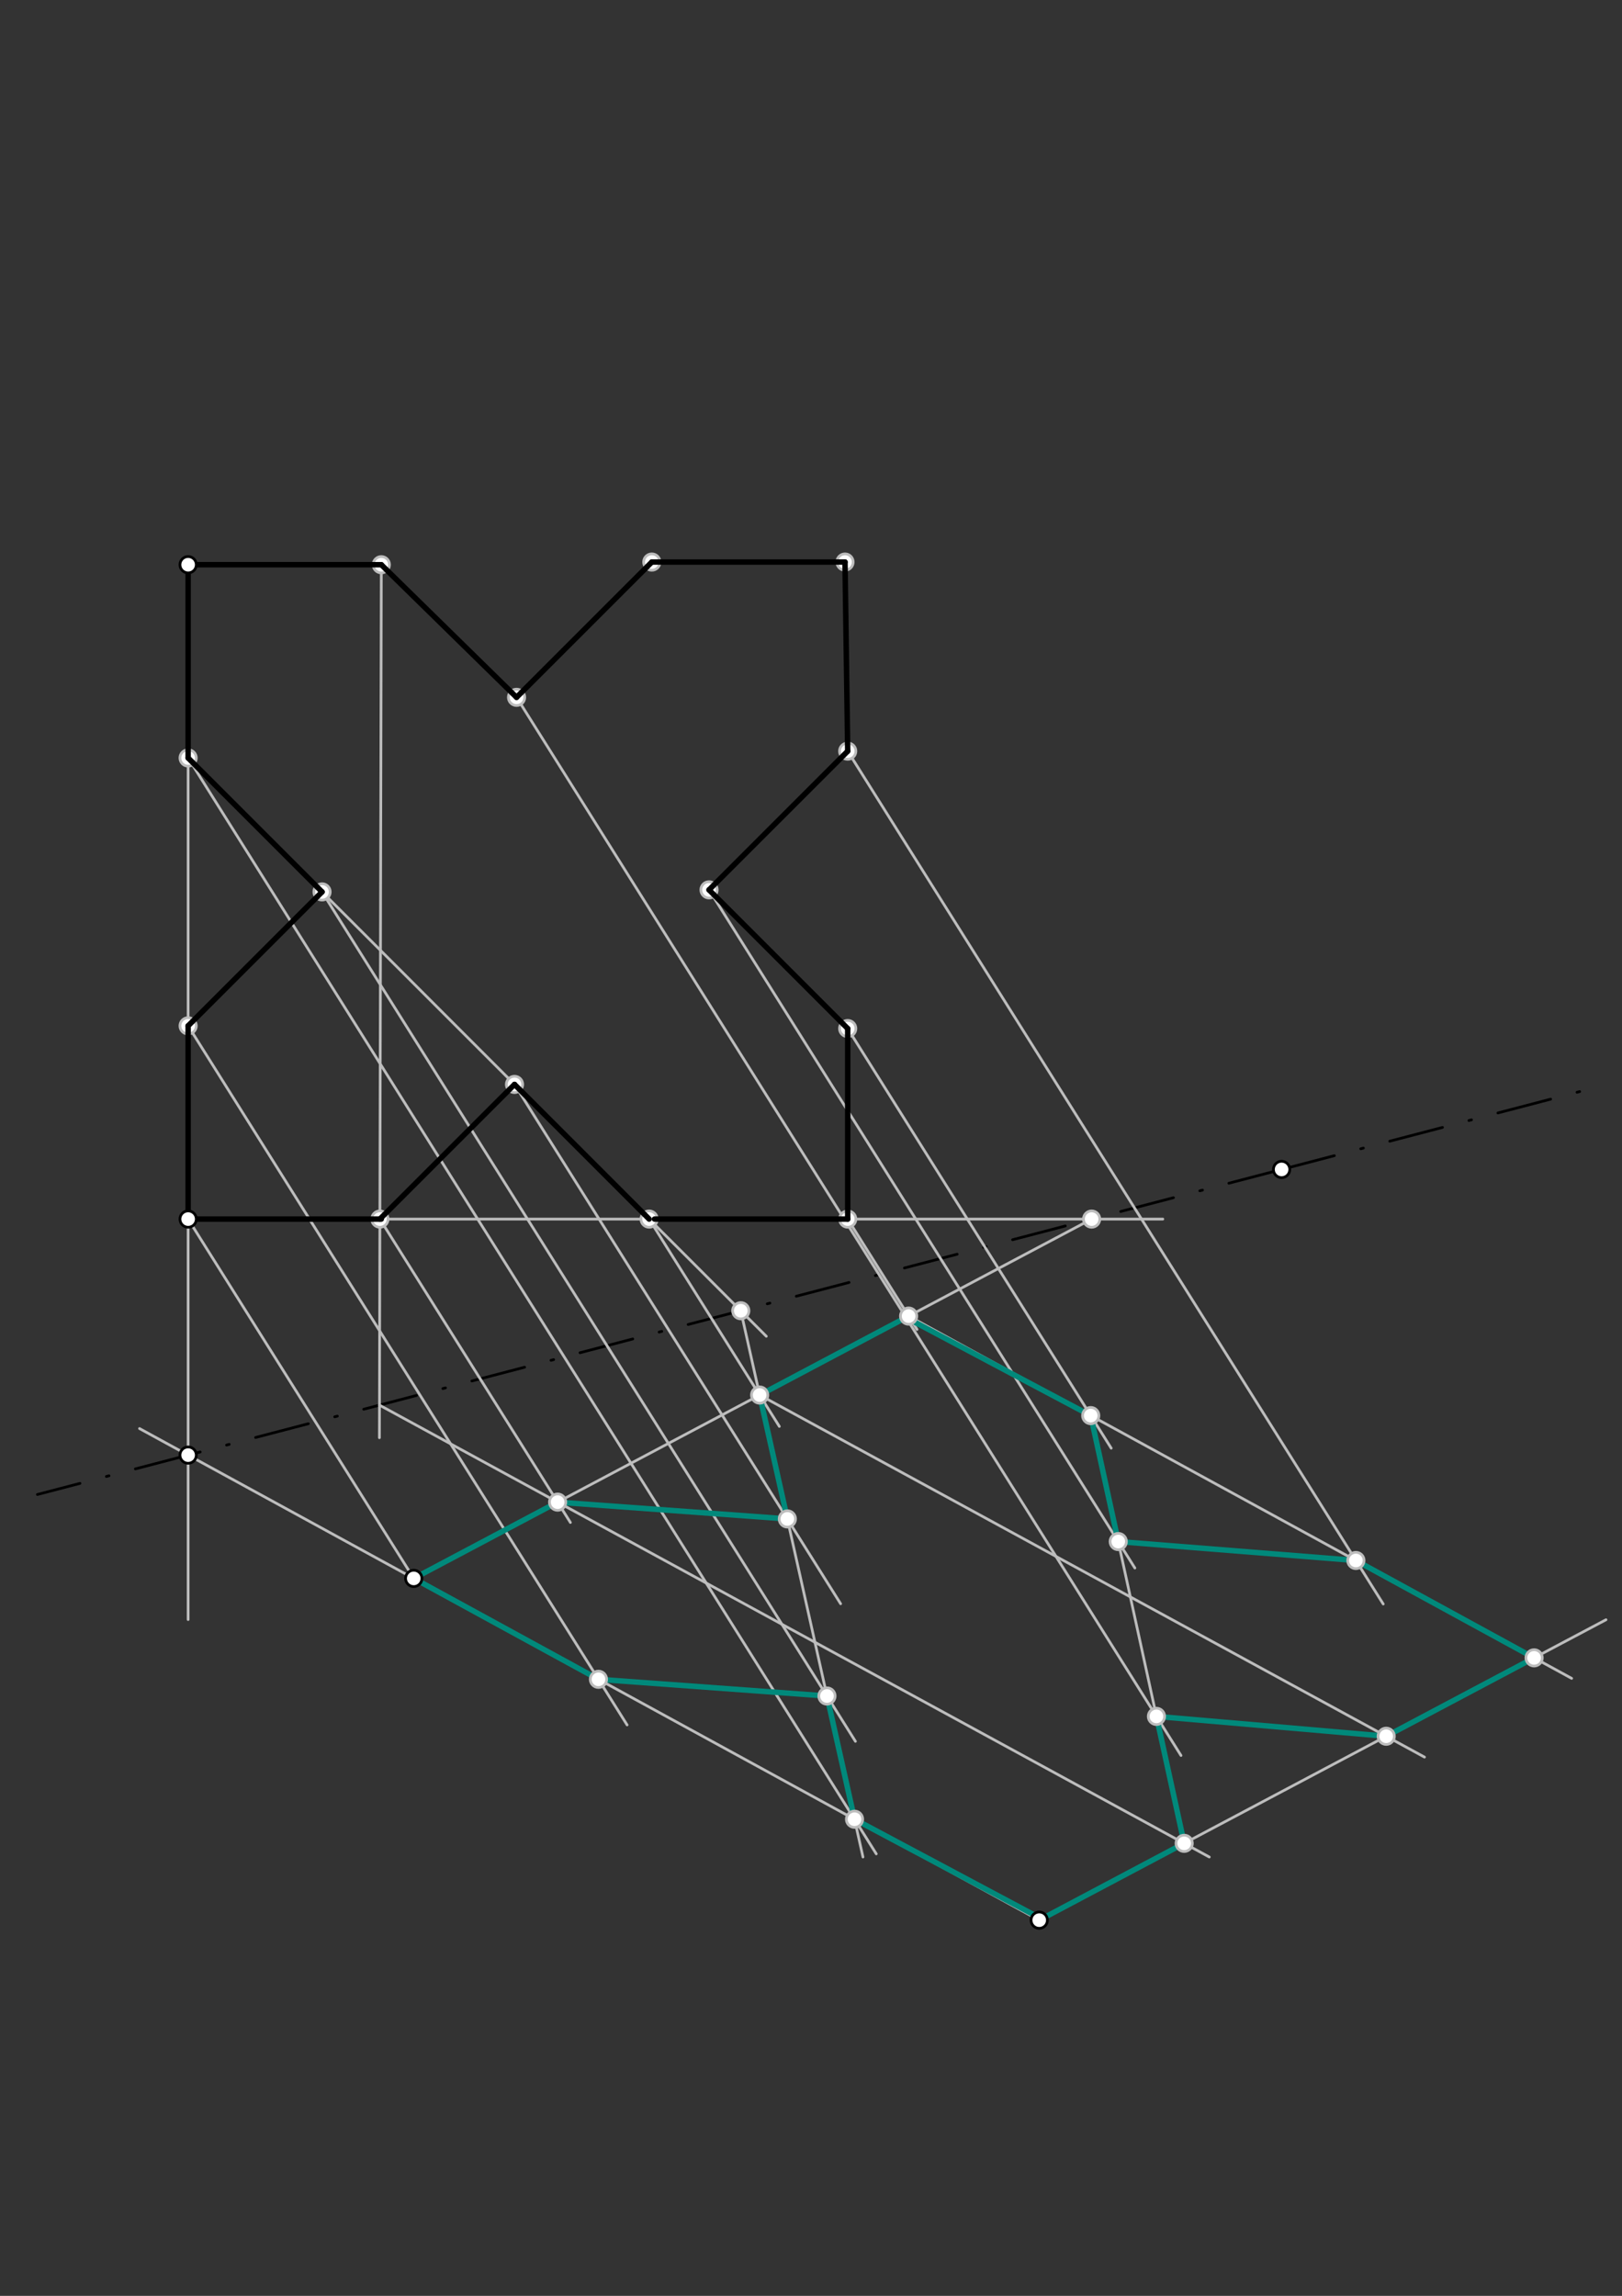 <svg xmlns="http://www.w3.org/2000/svg" class="svg--816" height="100%" preserveAspectRatio="xMidYMid meet" viewBox="0 0 595 842" width="100%"><rect x="0" y="0" width="595" height="842" fill="#333333" stroke="none"/><defs><marker id="marker-arrow" markerHeight="16" markerUnits="userSpaceOnUse" markerWidth="24" orient="auto-start-reverse" refX="24" refY="4" viewBox="0 0 24 8"><path d="M 0 0 L 24 4 L 0 8 z" stroke="inherit"></path></marker></defs><g class="aux-layer--949"><g class="element--733"><line stroke="#BDBDBD" stroke-dasharray="none" stroke-linecap="round" stroke-width="1" x1="69.011" x2="69.011" y1="207.108" y2="447.092"></line></g><g class="element--733"><line stroke="#BDBDBD" stroke-dasharray="none" stroke-linecap="round" stroke-width="1" x1="69.011" x2="69.011" y1="447.092" y2="593.958"></line></g><g class="element--733"><line stroke="#BDBDBD" stroke-dasharray="none" stroke-linecap="round" stroke-width="1" x1="381.22" x2="151.775" y1="704.208" y2="578.868"></line></g><g class="element--733"><line stroke="#BDBDBD" stroke-dasharray="none" stroke-linecap="round" stroke-width="1" x1="151.775" x2="51.188" y1="578.868" y2="523.92"></line></g><g class="element--733"><line stroke="#000000" stroke-dasharray="20, 10, 1, 10" stroke-linecap="round" stroke-width="1" x1="470.131" x2="69.011" y1="428.891" y2="533.656"></line></g><g class="element--733"><line stroke="#000000" stroke-dasharray="20, 10, 1, 10" stroke-linecap="round" stroke-width="1" x1="69.011" x2="13.721" y1="533.656" y2="548.097"></line></g><g class="element--733"><line stroke="#000000" stroke-dasharray="20, 10, 1, 10" stroke-linecap="round" stroke-width="1" x1="470.131" x2="583.004" y1="428.891" y2="399.41"></line></g><g class="element--733"><line stroke="#BDBDBD" stroke-dasharray="none" stroke-linecap="round" stroke-width="1" x1="69.011" x2="151.775" y1="447.092" y2="578.868"></line></g><g class="element--733"><line stroke="#BDBDBD" stroke-dasharray="none" stroke-linecap="round" stroke-width="1" x1="69.011" x2="230.036" y1="376.225" y2="632.61"></line></g><g class="element--733"><line stroke="#BDBDBD" stroke-dasharray="none" stroke-linecap="round" stroke-width="1" x1="69.011" x2="321.443" y1="277.974" y2="679.897"></line></g><g class="element--733"><line stroke="#BDBDBD" stroke-dasharray="none" stroke-linecap="round" stroke-width="1" x1="69.011" x2="310.964" y1="447.092" y2="447.092"></line></g><g class="element--733"><line stroke="#BDBDBD" stroke-dasharray="none" stroke-linecap="round" stroke-width="1" x1="310.964" x2="426.556" y1="447.092" y2="447.092"></line></g><g class="element--733"><line stroke="#BDBDBD" stroke-dasharray="none" stroke-linecap="round" stroke-width="1" x1="400.445" x2="151.775" y1="447.092" y2="578.868"></line></g><g class="element--733"><line stroke="#BDBDBD" stroke-dasharray="none" stroke-linecap="round" stroke-width="1" x1="139.353" x2="209.24" y1="447.092" y2="558.366"></line></g><g class="element--733"><line stroke="#BDBDBD" stroke-dasharray="none" stroke-linecap="round" stroke-width="1" x1="238.129" x2="285.883" y1="447.092" y2="523.125"></line></g><g class="element--733"><line stroke="#BDBDBD" stroke-dasharray="none" stroke-linecap="round" stroke-width="1" x1="310.964" x2="336.386" y1="447.092" y2="487.569"></line></g><g class="element--733"><line stroke="#BDBDBD" stroke-dasharray="none" stroke-linecap="round" stroke-width="1" x1="381.22" x2="589.126" y1="704.208" y2="594.034"></line></g><g class="element--733"><line stroke="#BDBDBD" stroke-dasharray="none" stroke-linecap="round" stroke-width="1" x1="333.308" x2="576.527" y1="482.669" y2="615.533"></line></g><g class="element--733"><line stroke="#BDBDBD" stroke-dasharray="none" stroke-linecap="round" stroke-width="1" x1="139.878" x2="139.353" y1="207.108" y2="447.092"></line></g><g class="element--733"><line stroke="#BDBDBD" stroke-dasharray="none" stroke-linecap="round" stroke-width="1" x1="139.353" x2="139.178" y1="447.092" y2="527.276"></line></g><g class="element--733"><line stroke="#BDBDBD" stroke-dasharray="none" stroke-linecap="round" stroke-width="1" x1="139.204" x2="204.551" y1="515.323" y2="550.9"></line></g><g class="element--733"><line stroke="#BDBDBD" stroke-dasharray="none" stroke-linecap="round" stroke-width="1" x1="204.551" x2="443.6" y1="550.9" y2="681.046"></line></g><g class="element--733"><line stroke="#BDBDBD" stroke-dasharray="none" stroke-linecap="round" stroke-width="1" x1="278.661" x2="522.548" y1="511.627" y2="644.407"></line></g><g class="element--733"><line stroke="#BDBDBD" stroke-dasharray="none" stroke-linecap="round" stroke-width="1" x1="69.011" x2="238.129" y1="277.974" y2="447.092"></line></g><g class="element--733"><line stroke="#BDBDBD" stroke-dasharray="none" stroke-linecap="round" stroke-width="1" x1="238.129" x2="281.109" y1="447.092" y2="490.072"></line></g><g class="element--733"><line stroke="#BDBDBD" stroke-dasharray="none" stroke-linecap="round" stroke-width="1" x1="271.744" x2="278.661" y1="480.706" y2="511.627"></line></g><g class="element--733"><line stroke="#BDBDBD" stroke-dasharray="none" stroke-linecap="round" stroke-width="1" x1="278.661" x2="316.564" y1="511.627" y2="681.044"></line></g><g class="element--733"><line stroke="#BDBDBD" stroke-dasharray="none" stroke-linecap="round" stroke-width="1" x1="118.137" x2="313.793" y1="327.1" y2="638.624"></line></g><g class="element--733"><line stroke="#BDBDBD" stroke-dasharray="none" stroke-linecap="round" stroke-width="1" x1="188.741" x2="308.366" y1="397.704" y2="588.171"></line></g><g class="element--733"><line stroke="#BDBDBD" stroke-dasharray="none" stroke-linecap="round" stroke-width="1" x1="310.964" x2="407.623" y1="377.216" y2="531.117"></line></g><g class="element--733"><line stroke="#BDBDBD" stroke-dasharray="none" stroke-linecap="round" stroke-width="1" x1="310.964" x2="507.408" y1="275.482" y2="588.261"></line></g><g class="element--733"><line stroke="#BDBDBD" stroke-dasharray="none" stroke-linecap="round" stroke-width="1" x1="400.115" x2="434.39" y1="519.164" y2="676.032"></line></g><g class="element--733"><line stroke="#BDBDBD" stroke-dasharray="none" stroke-linecap="round" stroke-width="1" x1="260.096" x2="416.304" y1="326.349" y2="575.064"></line></g><g class="element--733"><line stroke="#BDBDBD" stroke-dasharray="none" stroke-linecap="round" stroke-width="1" x1="189.492" x2="433.225" y1="255.745" y2="643.818"></line></g><g class="element--733"><line stroke="#00897B" stroke-dasharray="none" stroke-linecap="round" stroke-width="2" x1="332.337" x2="278.661" y1="483.183" y2="511.627"></line></g><g class="element--733"><line stroke="#00897B" stroke-dasharray="none" stroke-linecap="round" stroke-width="2" x1="278.661" x2="288.825" y1="511.627" y2="557.058"></line></g><g class="element--733"><line stroke="#00897B" stroke-dasharray="none" stroke-linecap="round" stroke-width="2" x1="288.825" x2="204.551" y1="557.058" y2="550.9"></line></g><g class="element--733"><line stroke="#00897B" stroke-dasharray="none" stroke-linecap="round" stroke-width="2" x1="204.551" x2="151.775" y1="550.9" y2="578.868"></line></g><g class="element--733"><line stroke="#00897B" stroke-dasharray="none" stroke-linecap="round" stroke-width="2" x1="151.775" x2="219.529" y1="578.868" y2="615.88"></line></g><g class="element--733"><line stroke="#00897B" stroke-dasharray="none" stroke-linecap="round" stroke-width="2" x1="219.529" x2="303.356" y1="615.88" y2="622.006"></line></g><g class="element--733"><line stroke="#00897B" stroke-dasharray="none" stroke-linecap="round" stroke-width="2" x1="303.356" x2="313.466" y1="622.006" y2="667.195"></line></g><g class="element--733"><line stroke="#00897B" stroke-dasharray="none" stroke-linecap="round" stroke-width="2" x1="313.466" x2="381.222" y1="667.195" y2="703.292"></line></g><g class="element--733"><line stroke="#00897B" stroke-dasharray="none" stroke-linecap="round" stroke-width="2" x1="381.22" x2="434.39" y1="704.208" y2="676.032"></line></g><g class="element--733"><line stroke="#00897B" stroke-dasharray="none" stroke-linecap="round" stroke-width="2" x1="434.39" x2="424.218" y1="676.032" y2="629.476"></line></g><g class="element--733"><line stroke="#00897B" stroke-dasharray="none" stroke-linecap="round" stroke-width="2" x1="424.218" x2="508.5" y1="629.476" y2="636.759"></line></g><g class="element--733"><line stroke="#00897B" stroke-dasharray="none" stroke-linecap="round" stroke-width="2" x1="508.5" x2="562.754" y1="636.759" y2="608.009"></line></g><g class="element--733"><line stroke="#00897B" stroke-dasharray="none" stroke-linecap="round" stroke-width="2" x1="562.754" x2="497.382" y1="608.009" y2="572.298"></line></g><g class="element--733"><line stroke="#00897B" stroke-dasharray="none" stroke-linecap="round" stroke-width="2" x1="497.382" x2="410.208" y1="572.298" y2="565.358"></line></g><g class="element--733"><line stroke="#00897B" stroke-dasharray="none" stroke-linecap="round" stroke-width="2" x1="410.208" x2="400.115" y1="565.358" y2="519.164"></line></g><g class="element--733"><line stroke="#00897B" stroke-dasharray="none" stroke-linecap="round" stroke-width="2" x1="400.115" x2="332.337" y1="519.164" y2="483.183"></line></g><g class="element--733"><circle cx="139.353" cy="447.092" r="3" stroke="#BDBDBD" stroke-width="1" fill="#ffffff"></circle>}</g><g class="element--733"><circle cx="188.741" cy="397.704" r="3" stroke="#BDBDBD" stroke-width="1" fill="#ffffff"></circle>}</g><g class="element--733"><circle cx="238.129" cy="447.092" r="3" stroke="#BDBDBD" stroke-width="1" fill="#ffffff"></circle>}</g><g class="element--733"><circle cx="310.964" cy="447.092" r="3" stroke="#BDBDBD" stroke-width="1" fill="#ffffff"></circle>}</g><g class="element--733"><circle cx="310.964" cy="377.216" r="3" stroke="#BDBDBD" stroke-width="1" fill="#ffffff"></circle>}</g><g class="element--733"><circle cx="260.096" cy="326.349" r="3" stroke="#BDBDBD" stroke-width="1" fill="#ffffff"></circle>}</g><g class="element--733"><circle cx="310.964" cy="275.482" r="3" stroke="#BDBDBD" stroke-width="1" fill="#ffffff"></circle>}</g><g class="element--733"><circle cx="309.973" cy="206.13" r="3" stroke="#BDBDBD" stroke-width="1" fill="#ffffff"></circle>}</g><g class="element--733"><circle cx="239.106" cy="206.13" r="3" stroke="#BDBDBD" stroke-width="1" fill="#ffffff"></circle>}</g><g class="element--733"><circle cx="189.492" cy="255.745" r="3" stroke="#BDBDBD" stroke-width="1" fill="#ffffff"></circle>}</g><g class="element--733"><circle cx="139.878" cy="207.108" r="3" stroke="#BDBDBD" stroke-width="1" fill="#ffffff"></circle>}</g><g class="element--733"><circle cx="69.011" cy="277.974" r="3" stroke="#BDBDBD" stroke-width="1" fill="#ffffff"></circle>}</g><g class="element--733"><circle cx="118.137" cy="327.1" r="3" stroke="#BDBDBD" stroke-width="1" fill="#ffffff"></circle>}</g><g class="element--733"><circle cx="69.011" cy="376.225" r="3" stroke="#BDBDBD" stroke-width="1" fill="#ffffff"></circle>}</g><g class="element--733"><circle cx="69.011" cy="533.656" r="3" stroke="#000000" stroke-width="1" fill="#ffffff"></circle>}</g><g class="element--733"><circle cx="219.529" cy="615.88" r="3" stroke="#BDBDBD" stroke-width="1" fill="#ffffff"></circle>}</g><g class="element--733"><circle cx="313.466" cy="667.195" r="3" stroke="#BDBDBD" stroke-width="1" fill="#ffffff"></circle>}</g><g class="element--733"><circle cx="400.445" cy="447.092" r="3" stroke="#BDBDBD" stroke-width="1" fill="#ffffff"></circle>}</g><g class="element--733"><circle cx="204.551" cy="550.9" r="3" stroke="#BDBDBD" stroke-width="1" fill="#ffffff"></circle>}</g><g class="element--733"><circle cx="278.661" cy="511.627" r="3" stroke="#BDBDBD" stroke-width="1" fill="#ffffff"></circle>}</g><g class="element--733"><circle cx="333.308" cy="482.669" r="3" stroke="#BDBDBD" stroke-width="1" fill="#ffffff"></circle>}</g><g class="element--733"><circle cx="562.754" cy="608.009" r="3" stroke="#BDBDBD" stroke-width="1" fill="#ffffff"></circle>}</g><g class="element--733"><circle cx="434.39" cy="676.032" r="3" stroke="#BDBDBD" stroke-width="1" fill="#ffffff"></circle>}</g><g class="element--733"><circle cx="508.5" cy="636.759" r="3" stroke="#BDBDBD" stroke-width="1" fill="#ffffff"></circle>}</g><g class="element--733"><circle cx="271.744" cy="480.706" r="3" stroke="#BDBDBD" stroke-width="1" fill="#ffffff"></circle>}</g><g class="element--733"><circle cx="303.356" cy="622.006" r="3" stroke="#BDBDBD" stroke-width="1" fill="#ffffff"></circle>}</g><g class="element--733"><circle cx="288.825" cy="557.058" r="3" stroke="#BDBDBD" stroke-width="1" fill="#ffffff"></circle>}</g><g class="element--733"><circle cx="400.115" cy="519.164" r="3" stroke="#BDBDBD" stroke-width="1" fill="#ffffff"></circle>}</g><g class="element--733"><circle cx="497.382" cy="572.298" r="3" stroke="#BDBDBD" stroke-width="1" fill="#ffffff"></circle>}</g><g class="element--733"><circle cx="410.208" cy="565.358" r="3" stroke="#BDBDBD" stroke-width="1" fill="#ffffff"></circle>}</g><g class="element--733"><circle cx="424.218" cy="629.476" r="3" stroke="#BDBDBD" stroke-width="1" fill="#ffffff"></circle>}</g></g><g class="main-layer--75a"><g class="element--733"><line stroke="#000000" stroke-dasharray="none" stroke-linecap="round" stroke-width="2" x1="69.011" x2="139.878" y1="207.108" y2="207.108"></line></g><g class="element--733"><line stroke="#000000" stroke-dasharray="none" stroke-linecap="round" stroke-width="2" x1="239.106" x2="309.973" y1="206.13" y2="206.13"></line></g><g class="element--733"><line stroke="#000000" stroke-dasharray="none" stroke-linecap="round" stroke-width="2" x1="310.964" x2="240.097" y1="447.092" y2="447.092"></line></g><g class="element--733"><line stroke="#000000" stroke-dasharray="none" stroke-linecap="round" stroke-width="2" x1="69.011" x2="139.878" y1="447.092" y2="447.092"></line></g><g class="element--733"><line stroke="#000000" stroke-dasharray="none" stroke-linecap="round" stroke-width="2" x1="69.011" x2="69.011" y1="207.108" y2="277.974"></line></g><g class="element--733"><line stroke="#000000" stroke-dasharray="none" stroke-linecap="round" stroke-width="2" x1="189.492" x2="239.106" y1="255.745" y2="206.13"></line></g><g class="element--733"><line stroke="#000000" stroke-dasharray="none" stroke-linecap="round" stroke-width="2" x1="69.011" x2="118.137" y1="277.974" y2="327.1"></line></g><g class="element--733"><line stroke="#000000" stroke-dasharray="none" stroke-linecap="round" stroke-width="2" x1="118.137" x2="69.011" y1="327.1" y2="376.225"></line></g><g class="element--733"><line stroke="#000000" stroke-dasharray="none" stroke-linecap="round" stroke-width="2" x1="139.353" x2="188.741" y1="447.092" y2="397.704"></line></g><g class="element--733"><line stroke="#000000" stroke-dasharray="none" stroke-linecap="round" stroke-width="2" x1="188.741" x2="238.129" y1="397.704" y2="447.092"></line></g><g class="element--733"><line stroke="#000000" stroke-dasharray="none" stroke-linecap="round" stroke-width="2" x1="310.964" x2="260.096" y1="377.216" y2="326.349"></line></g><g class="element--733"><line stroke="#000000" stroke-dasharray="none" stroke-linecap="round" stroke-width="2" x1="260.096" x2="310.964" y1="326.349" y2="275.482"></line></g><g class="element--733"><line stroke="#000000" stroke-dasharray="none" stroke-linecap="round" stroke-width="2" x1="309.973" x2="310.964" y1="206.13" y2="275.482"></line></g><g class="element--733"><line stroke="#000000" stroke-dasharray="none" stroke-linecap="round" stroke-width="2" x1="139.878" x2="189.492" y1="207.108" y2="255.745"></line></g><g class="element--733"><line stroke="#000000" stroke-dasharray="none" stroke-linecap="round" stroke-width="2" x1="69.011" x2="69.011" y1="376.225" y2="447.092"></line></g><g class="element--733"><line stroke="#000000" stroke-dasharray="none" stroke-linecap="round" stroke-width="2" x1="310.964" x2="310.964" y1="377.216" y2="447.092"></line></g><g class="element--733"><circle cx="69.011" cy="207.108" r="3" stroke="#000000" stroke-width="1" fill="#ffffff"></circle>}</g><g class="element--733"><circle cx="69.011" cy="447.092" r="3" stroke="#000000" stroke-width="1" fill="#ffffff"></circle>}</g><g class="element--733"><circle cx="470.131" cy="428.891" r="3" stroke="#000000" stroke-width="1" fill="#ffffff"></circle>}</g><g class="element--733"><circle cx="151.775" cy="578.868" r="3" stroke="#000000" stroke-width="1" fill="#ffffff"></circle>}</g><g class="element--733"><circle cx="381.22" cy="704.208" r="3" stroke="#000000" stroke-width="1" fill="#ffffff"></circle>}</g></g><g class="snaps-layer--ac6"></g><g class="temp-layer--52d"></g></svg>